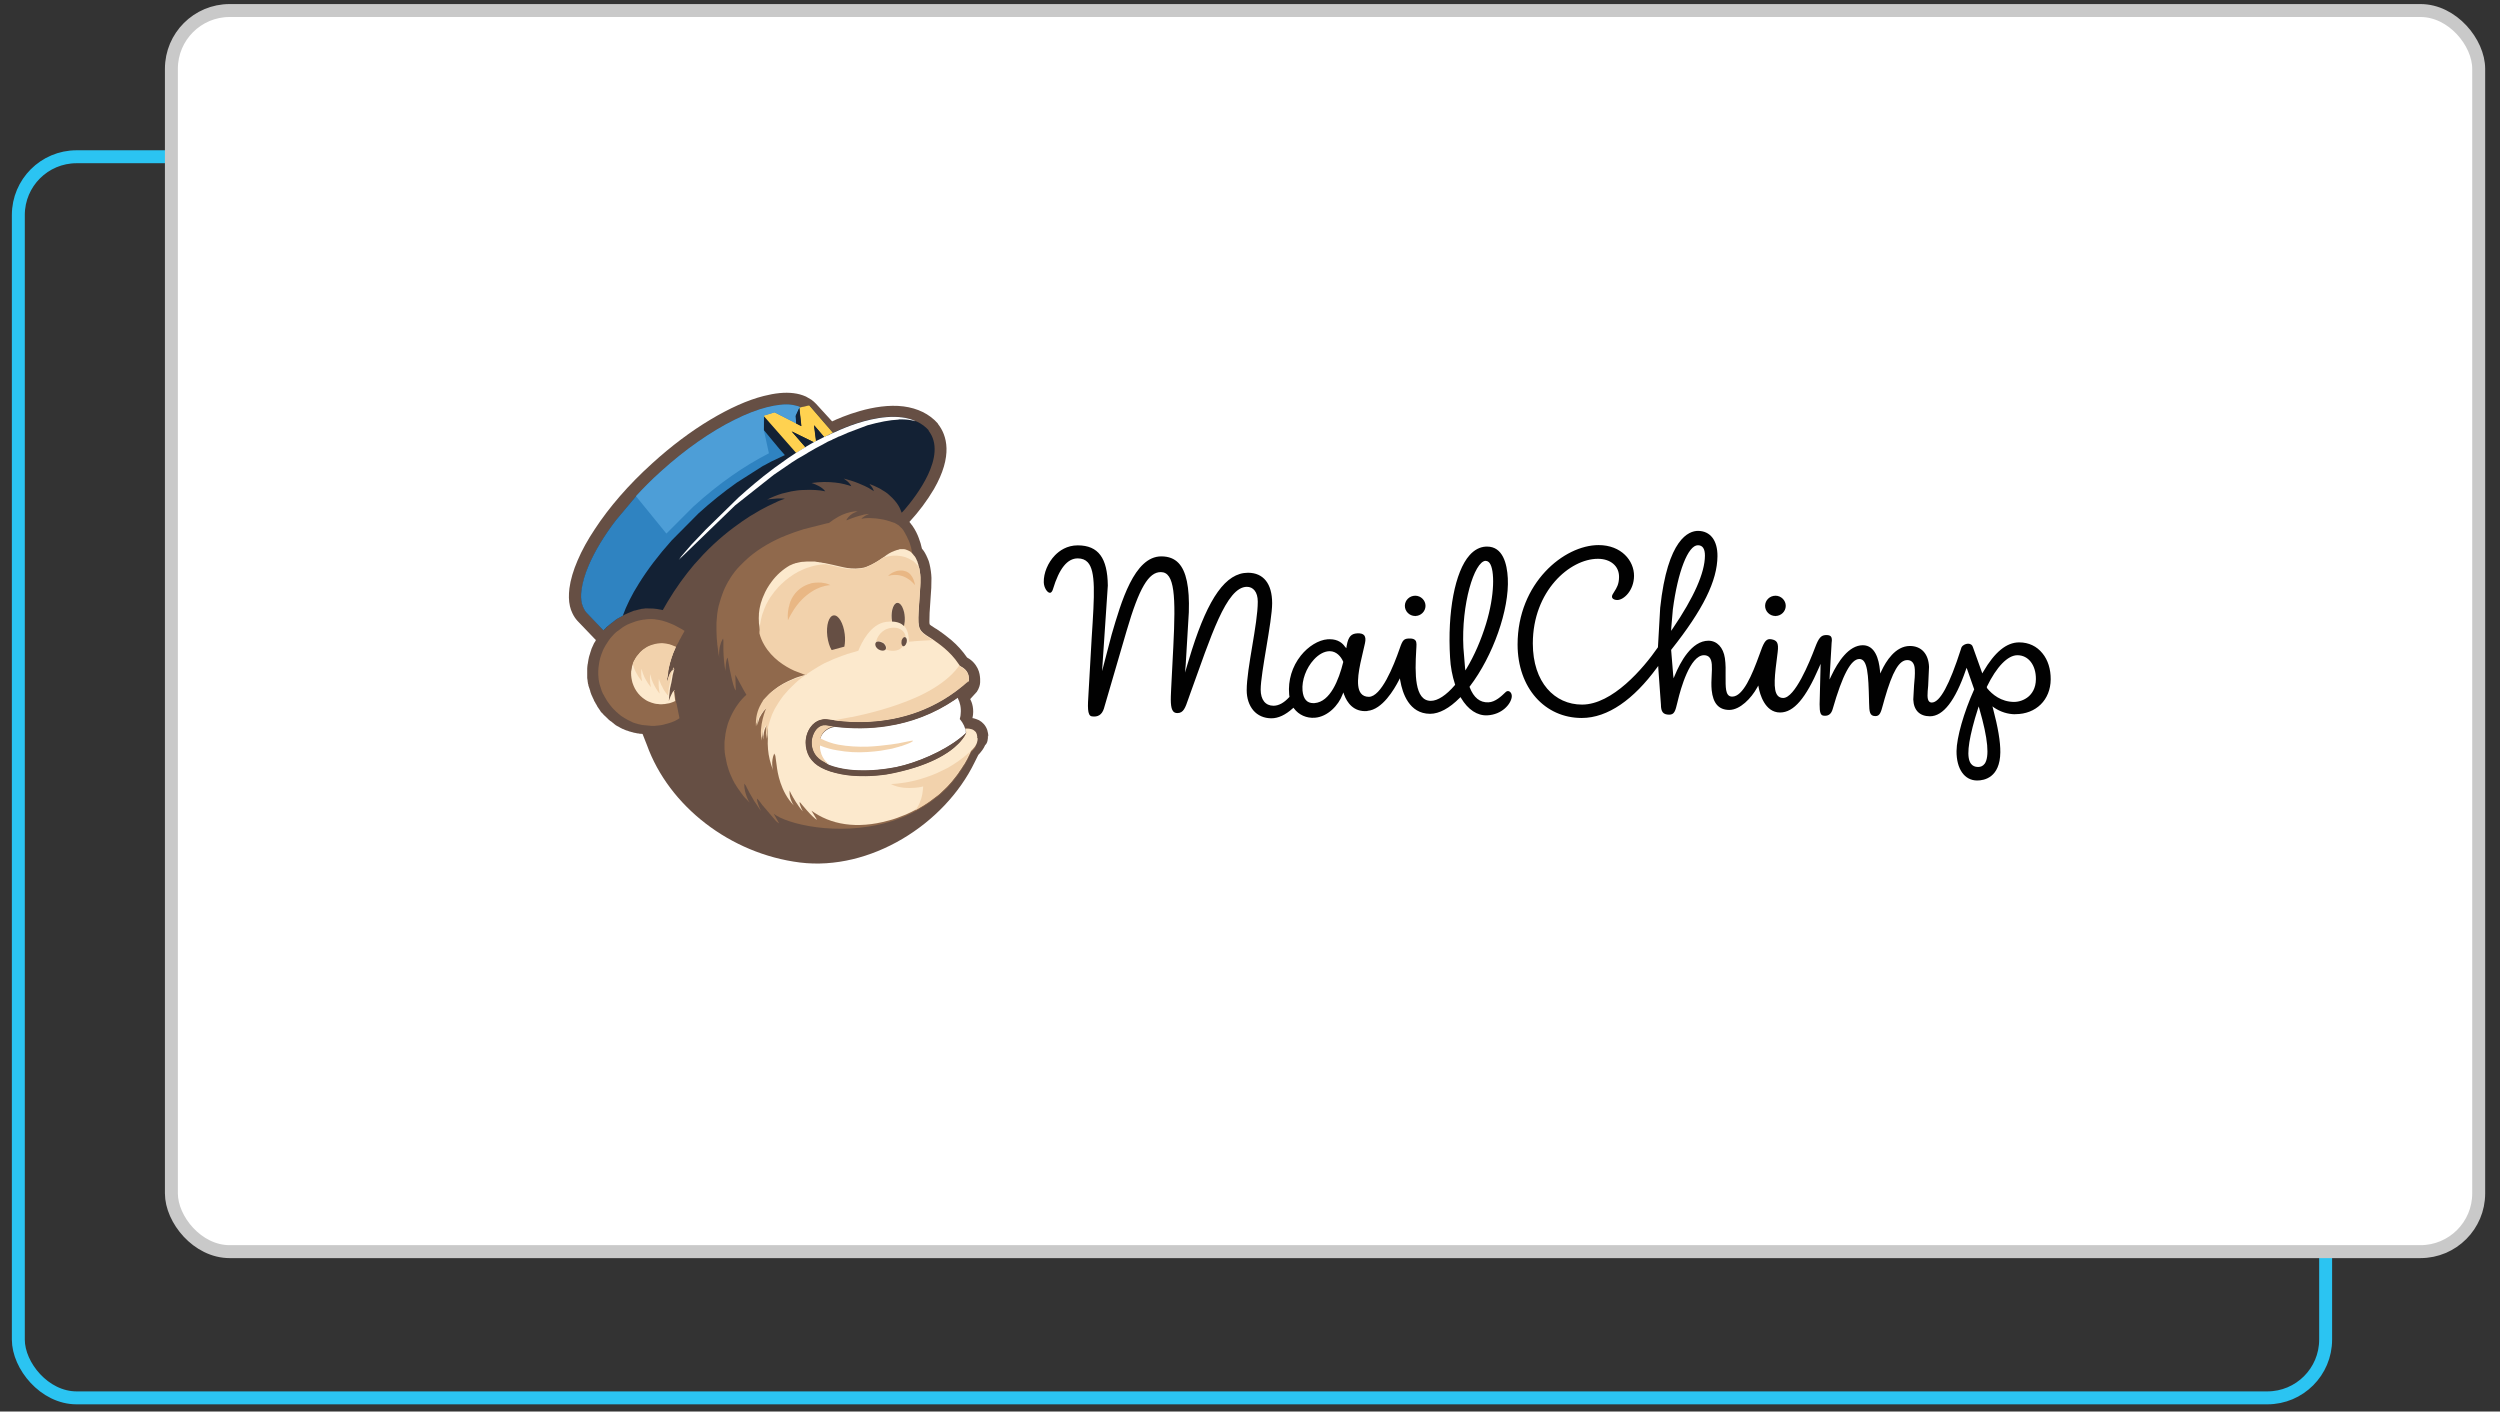 <svg width="147" height="83" viewBox="0 0 147 83" fill="none" xmlns="http://www.w3.org/2000/svg">
<rect x="0" y="0" width="147" height="83" fill="#333333" stroke="none"/>
<rect x="1.078" y="9.217" width="135.669" height="72.977" rx="3.425" stroke="#2BC4F2" stroke-width="0.761"/>
<rect x="10.078" y="0.619" width="135.669" height="72.977" rx="3.425" fill="url(#paint0_linear_1226_11375)" stroke="#C9C9C9" stroke-width="0.761"/>
<path d="M118.484 41.993H118.505C119.717 41.993 120.571 41.153 120.581 39.949C120.586 39.353 120.421 38.809 120.097 38.416C119.762 37.998 119.293 37.776 118.739 37.772H118.728C117.982 37.772 117.29 38.339 116.612 39.503L116.557 39.596L116.523 39.494L116.008 38.054C115.977 37.927 115.868 37.849 115.727 37.849C115.632 37.852 115.54 37.881 115.461 37.934C115.422 37.956 115.388 37.986 115.362 38.023C115.335 38.06 115.317 38.102 115.309 38.146L115.305 38.16C114.626 40.279 114.065 41.309 113.59 41.309C113.521 41.309 113.467 41.285 113.427 41.241C113.302 41.104 113.334 40.778 113.376 40.324L113.427 39.216C113.399 38.449 112.98 37.987 112.304 37.983C111.445 37.983 110.89 38.896 110.635 39.441L110.558 39.603L110.542 39.425C110.478 38.75 110.252 37.945 109.537 37.939C108.704 37.939 108.069 38.916 107.682 39.736L107.578 39.956L107.588 39.713L107.7 37.792C107.728 37.613 107.714 37.492 107.655 37.422C107.599 37.359 107.493 37.335 107.339 37.343C107.072 37.359 106.936 37.522 106.73 38.066C106.393 38.961 105.536 41.041 104.85 41.041C104.714 41.04 104.607 40.993 104.528 40.903C104.24 40.572 104.355 39.683 104.514 38.45L104.526 38.356C104.601 37.773 104.473 37.649 104.156 37.589C104.124 37.584 104.092 37.581 104.06 37.581C103.807 37.581 103.689 37.824 103.453 38.497C103.02 39.699 102.487 40.961 101.854 40.961C101.83 40.961 101.809 40.959 101.785 40.955C101.449 40.899 101.465 40.401 101.465 39.77C101.47 39.43 101.476 39.051 101.423 38.695C101.329 38.07 100.96 37.678 100.46 37.674C99.464 37.674 98.793 38.95 98.48 39.711L98.408 39.883L98.384 39.699L98.264 38.229V38.211L98.275 38.197C100.138 35.849 100.975 34.156 100.987 32.705C100.995 31.778 100.567 31.221 99.843 31.216C99.314 31.216 98.056 31.657 97.619 35.738L97.487 38.059L97.479 38.071C96.626 39.306 94.806 41.43 93.024 41.43C91.414 41.43 90.13 40.128 90.13 37.835C90.13 34.751 92.31 32.858 93.953 32.858H93.967C94.324 32.86 94.63 32.96 94.852 33.145C95.083 33.337 95.203 33.608 95.2 33.928C95.197 34.354 95.058 34.573 94.924 34.783L94.824 34.948C94.792 35.006 94.763 35.09 94.805 35.162C94.848 35.233 94.959 35.281 95.093 35.281C95.484 35.281 96.075 34.716 96.081 33.863C96.087 32.971 95.337 32.051 93.996 32.051C91.968 32.051 89.234 34.28 89.234 37.895C89.234 40.451 90.837 42.217 93.007 42.217C94.547 42.217 96.07 41.114 97.42 39.271L97.503 39.159L97.509 39.298L97.623 40.892L97.662 41.421C97.661 41.639 97.696 41.79 97.771 41.884C97.846 41.979 97.965 42.02 98.146 42.023C98.45 42.023 98.51 41.815 98.63 41.306L98.666 41.16C98.814 40.543 99.365 38.526 100.194 38.526C100.329 38.527 100.433 38.567 100.507 38.646C100.691 38.84 100.67 39.238 100.647 39.7C100.631 39.988 100.618 40.286 100.646 40.575C100.725 41.358 101.062 41.74 101.679 41.744C102.313 41.744 102.973 41.062 103.321 40.428L103.388 40.308L103.413 40.442C103.477 40.782 103.765 41.895 104.667 41.895C105.484 41.895 106.185 41.035 106.952 39.265L107.052 39.033L107.046 39.285L106.993 41.408C106.993 41.898 107.041 42.085 107.269 42.085L107.32 42.087C107.537 42.087 107.685 41.958 107.759 41.701C108.337 39.688 108.837 38.749 109.331 38.749C109.816 38.752 109.861 39.639 109.9 41.205L109.902 41.315C109.914 41.862 109.934 42.104 110.274 42.107C110.532 42.107 110.596 41.904 110.729 41.404L110.815 41.093C111.282 39.474 111.668 38.813 112.149 38.813C112.561 38.817 112.584 39.242 112.592 39.373C112.607 39.672 112.576 39.985 112.547 40.287L112.501 41.129C112.525 41.763 112.873 42.114 113.477 42.118C114.262 42.118 114.969 41.2 115.59 39.393L115.633 39.266L115.683 39.391L116.077 40.519L116.082 40.537L116.074 40.553C115.473 41.887 115.05 43.371 115.044 44.164C115.036 45.209 115.508 45.888 116.248 45.893H116.261C116.663 45.893 117.601 45.732 117.619 44.236C117.627 43.623 117.481 42.757 117.189 41.66L117.155 41.534L117.263 41.614C117.636 41.862 118.057 41.994 118.481 41.998L118.484 41.993ZM98.27 36.922L98.363 35.837C98.654 33.613 99.259 32.06 99.837 32.06H99.84C100.115 32.063 100.253 32.27 100.25 32.679C100.242 33.684 99.606 35.121 98.361 36.951L98.263 37.095L98.27 36.922ZM116.691 44.915C116.599 45.038 116.471 45.099 116.31 45.099C116.127 45.097 115.988 45.034 115.893 44.907C115.63 44.556 115.704 43.727 116.133 42.223L116.299 41.686L116.35 41.536L116.393 41.696C116.895 43.431 116.994 44.516 116.689 44.922L116.691 44.915ZM116.846 40.469L116.838 40.453L116.82 40.396L116.828 40.38C117.399 39.202 118.054 38.527 118.624 38.527H118.63C119.273 38.531 119.718 39.11 119.711 39.934C119.707 40.484 119.465 40.801 119.263 40.97C119.031 41.161 118.724 41.273 118.419 41.273C117.666 41.267 117.141 40.834 116.847 40.472L116.846 40.469ZM118.623 38.576V38.575V38.576ZM80.403 41.8C81.285 41.729 81.985 40.521 82.245 40.017L82.312 39.885L82.338 40.031C82.463 40.752 82.855 41.964 84.082 41.972H84.092C84.622 41.972 85.225 41.648 85.833 41.033L85.878 40.989L85.91 41.043C86.32 41.729 86.868 42.092 87.454 42.062C88.315 42.018 88.837 41.407 88.891 40.984C88.903 40.876 88.876 40.774 88.813 40.704C88.736 40.618 88.623 40.608 88.542 40.687L88.502 40.724C88.302 40.916 87.927 41.284 87.521 41.297C87.022 41.321 86.654 41.024 86.416 40.409L86.407 40.383L86.423 40.362C87.793 38.57 88.755 35.834 88.659 34C88.615 33.151 88.368 32.139 87.441 32.139L87.372 32.14C87.018 32.158 86.693 32.328 86.412 32.644C85.552 33.606 85.102 35.975 85.265 38.679C85.293 39.21 85.391 39.734 85.555 40.239L85.563 40.267L85.545 40.288C85.037 40.883 84.535 41.21 84.133 41.21C83.164 41.21 83.197 39.586 83.273 38.238C83.289 37.947 83.315 37.763 83.228 37.657C83.167 37.582 83.064 37.545 82.915 37.544H82.897C82.552 37.544 82.48 37.616 82.304 38.127C81.936 39.19 81.213 40.974 80.484 40.974C80.282 40.972 80.128 40.902 80.022 40.768C79.669 40.318 79.938 39.192 80.153 38.288L80.26 37.824C80.308 37.61 80.292 37.454 80.217 37.359C80.142 37.265 79.99 37.227 79.789 37.242C79.478 37.266 79.278 37.398 79.182 37.991L79.163 38.114L79.083 38.026C78.947 37.825 78.681 37.586 78.189 37.586L78.054 37.591C77.527 37.634 76.928 38.001 76.49 38.548C75.977 39.191 75.731 40.006 75.802 40.825L75.818 40.953L75.821 40.977L75.805 40.994C75.499 41.328 75.187 41.498 74.879 41.498C74.402 41.495 74.128 41.14 74.128 40.549C74.128 39.554 74.802 36.554 74.802 35.469C74.802 34.314 74.287 33.685 73.394 33.678H73.38C72.075 33.678 71.058 35.159 70.085 38.208L69.815 39.088L69.68 39.547L69.72 39.071L69.903 36C69.951 34.528 69.753 33.58 69.295 33.103C69.047 32.846 68.721 32.719 68.296 32.715H68.285C66.688 32.715 65.923 35.409 65.366 37.309L64.645 40.062L64.776 39.849L65.14 34.429C65.12 32.805 64.58 32.076 63.387 32.067H63.371C62.734 32.067 62.293 32.384 62.033 32.651C61.618 33.077 61.359 33.7 61.374 34.239C61.382 34.558 61.583 34.857 61.735 34.857C61.834 34.857 61.89 34.725 61.913 34.646C62.282 33.426 62.759 32.833 63.372 32.833C63.626 32.835 63.815 32.91 63.958 33.062C64.437 33.576 64.357 34.964 64.192 37.482L64.034 40.259L64.004 40.777C63.958 41.504 63.92 42.078 64.195 42.121C64.555 42.177 64.787 42.031 64.906 41.677L66.248 37.081C66.986 34.556 67.542 33.639 68.255 33.639C69.078 33.639 69.14 35.053 68.99 38.037L68.881 40.162L68.865 40.48C68.833 41.125 68.809 41.635 68.993 41.838C69.05 41.899 69.129 41.929 69.232 41.929C69.589 41.929 69.696 41.617 69.874 41.098L69.977 40.807C71.199 37.432 72.104 34.505 73.318 34.505C73.681 34.505 73.957 34.8 73.957 35.377C73.957 36.709 73.306 39.282 73.306 40.586C73.306 41.053 73.44 41.465 73.694 41.769C73.954 42.072 74.32 42.232 74.748 42.236H74.758C75.164 42.236 75.587 42.038 76.015 41.65L76.055 41.614L76.087 41.657C76.369 42.037 76.825 42.241 77.317 42.203C78.071 42.144 78.704 41.472 78.94 40.839L78.987 40.715L79.032 40.839C79.206 41.308 79.583 41.875 80.393 41.809L80.403 41.8ZM87.354 32.983H87.367C87.453 32.983 87.529 33.026 87.592 33.111C87.891 33.516 87.895 34.994 87.381 36.676C87.087 37.637 86.691 38.546 86.237 39.302L86.165 39.422L86.146 39.283L86.048 38.085C85.917 35.542 86.685 33.009 87.356 32.975L87.354 32.983ZM78.984 38.924C78.721 39.986 78.214 41.268 77.301 41.342L77.227 41.345C76.848 41.345 76.636 41.105 76.588 40.608C76.537 39.996 76.801 39.278 77.259 38.781C77.55 38.465 77.88 38.29 78.185 38.29H78.192C78.578 38.293 78.848 38.602 78.973 38.892L78.979 38.908L78.984 38.924ZM83.217 35.028C82.88 35.028 82.608 35.293 82.606 35.619C82.603 35.945 82.873 36.218 83.208 36.22L83.213 36.268V36.22C83.545 36.22 83.816 35.955 83.82 35.629C83.823 35.303 83.552 35.03 83.217 35.027V35.028ZM104.4 35.028C104.063 35.028 103.791 35.293 103.788 35.619C103.785 35.945 104.055 36.218 104.39 36.22L104.395 36.268V36.22C104.727 36.22 104.999 35.955 105.002 35.629C105.005 35.303 104.734 35.03 104.4 35.027V35.028Z" fill="#010101"/>
<path d="M58.116 43.316C58.116 43.272 58.105 43.236 58.105 43.184C58.105 43.152 58.094 43.128 58.094 43.107C58.084 43.043 58.07 42.981 58.05 42.92C58.006 42.795 57.939 42.679 57.852 42.578C57.77 42.486 57.674 42.408 57.566 42.348C57.456 42.292 57.346 42.268 57.258 42.237C57.226 42.237 57.202 42.226 57.18 42.226C57.301 41.699 57.148 41.291 57.048 41.104L57.071 41.081L57.412 40.706L57.434 40.684C57.501 40.586 57.553 40.478 57.588 40.365C57.611 40.285 57.632 40.199 57.632 40.123V39.913C57.621 39.748 57.6 39.539 57.488 39.308C57.432 39.198 57.357 39.076 57.257 38.967C57.153 38.851 57.03 38.755 56.893 38.681C56.882 38.669 56.871 38.669 56.861 38.658C56.599 38.279 56.288 37.935 55.937 37.635L55.519 37.305L55.244 37.107C55.112 37.008 55.012 36.953 54.969 36.931L54.738 36.777C54.706 36.745 54.682 36.733 54.671 36.721C54.671 36.721 54.671 36.71 54.66 36.689C54.649 36.657 54.649 36.612 54.649 36.535L54.66 36.039L54.759 34.565L54.77 33.982C54.759 33.711 54.722 33.442 54.66 33.178C54.649 33.122 54.628 33.068 54.616 33.013C54.605 32.969 54.594 32.946 54.584 32.933C54.572 32.895 54.558 32.858 54.54 32.822C54.529 32.8 54.529 32.778 54.508 32.756C54.486 32.7 54.464 32.646 54.431 32.591L54.42 32.58L54.408 32.547L54.397 32.525C54.341 32.426 54.278 32.338 54.21 32.261C54.165 32.048 54.103 31.838 54.023 31.634C53.944 31.414 53.825 31.171 53.66 30.93C53.604 30.85 53.539 30.764 53.473 30.688L53.495 30.665C54.033 30.082 54.509 29.444 54.914 28.762C56.048 26.791 55.673 25.591 55.156 24.932L55.145 24.91L55.134 24.888C54.639 24.336 53.956 24.007 53.131 23.897C51.404 23.677 49.445 24.536 48.928 24.777L47.982 23.743C47.902 23.663 47.806 23.567 47.707 23.501L47.389 23.317C47.158 23.215 46.914 23.148 46.663 23.119C46.146 23.053 45.553 23.119 44.906 23.284C43.947 23.526 42.881 24.011 41.759 24.682C40.637 25.353 39.471 26.224 38.337 27.258C36.958 28.503 35.814 29.833 34.977 31.111C34.558 31.738 34.218 32.354 33.965 32.949C33.712 33.532 33.546 34.093 33.481 34.6C33.437 34.975 33.437 35.327 33.513 35.647C33.544 35.788 33.592 35.924 33.656 36.054C33.733 36.219 33.832 36.373 33.953 36.505L34.932 37.528L35.042 37.638L35.031 37.649L34.999 37.716C34.978 37.748 34.967 37.782 34.943 37.795L34.911 37.862C34.9 37.894 34.88 37.928 34.867 37.961L34.836 38.027C34.824 38.059 34.804 38.093 34.792 38.126C34.781 38.149 34.769 38.17 34.769 38.193L34.737 38.292C34.726 38.314 34.726 38.336 34.715 38.358L34.683 38.468C34.683 38.479 34.672 38.491 34.672 38.5C34.672 38.51 34.661 38.523 34.661 38.532L34.629 38.642C34.629 38.665 34.617 38.686 34.617 38.709C34.617 38.72 34.606 38.741 34.606 38.753C34.606 38.774 34.595 38.797 34.595 38.819C34.595 38.841 34.584 38.863 34.584 38.885C34.573 38.929 34.573 38.965 34.562 39.029C34.562 39.04 34.562 39.051 34.55 39.073V39.084C34.55 39.116 34.539 39.151 34.539 39.164C34.539 39.208 34.528 39.263 34.528 39.308V39.859C34.528 39.882 34.528 39.903 34.539 39.925C34.539 39.948 34.539 39.981 34.55 40.005V40.037C34.55 40.06 34.562 40.093 34.562 40.115C34.562 40.136 34.573 40.159 34.573 40.191C34.573 40.203 34.573 40.214 34.584 40.223C34.584 40.235 34.595 40.255 34.595 40.267V40.29C34.595 40.312 34.606 40.334 34.617 40.37C34.617 40.381 34.617 40.381 34.629 40.392C34.64 40.414 34.64 40.436 34.64 40.448L34.651 40.47C34.651 40.481 34.651 40.481 34.662 40.492L34.673 40.514V40.546C34.673 40.557 34.673 40.557 34.685 40.569L34.696 40.591C34.696 40.613 34.707 40.623 34.707 40.647C34.718 40.669 34.718 40.691 34.729 40.727V40.715V40.727C34.729 40.738 34.729 40.738 34.74 40.749C34.752 40.781 34.762 40.805 34.762 40.815C34.773 40.838 34.785 40.859 34.794 40.895L34.805 40.906C34.816 40.929 34.816 40.95 34.828 40.962L34.839 40.985C34.839 40.996 34.85 41.006 34.85 41.017C34.85 41.027 34.861 41.049 34.872 41.061L34.883 41.083C34.895 41.094 34.895 41.115 34.905 41.127C34.916 41.139 34.916 41.148 34.916 41.159C34.927 41.181 34.939 41.203 34.948 41.236L34.959 41.248C34.971 41.259 34.971 41.27 34.982 41.279C34.993 41.289 34.993 41.312 35.003 41.324C35.014 41.336 35.026 41.355 35.035 41.39L35.046 41.401C35.058 41.412 35.058 41.423 35.069 41.433C35.08 41.455 35.091 41.465 35.091 41.477C35.102 41.488 35.114 41.509 35.123 41.533V41.544C35.134 41.555 35.134 41.566 35.145 41.576C35.153 41.592 35.164 41.607 35.177 41.62C35.189 41.631 35.199 41.652 35.221 41.686C35.233 41.697 35.243 41.708 35.243 41.718C35.254 41.74 35.265 41.75 35.275 41.762C35.285 41.774 35.297 41.794 35.307 41.818C35.318 41.829 35.329 41.85 35.339 41.862C35.348 41.881 35.363 41.897 35.383 41.906L35.427 41.95C35.449 41.972 35.459 41.994 35.483 42.016L35.505 42.038L35.537 42.07L35.625 42.15L35.657 42.182L35.668 42.194C35.689 42.215 35.724 42.237 35.745 42.27L35.756 42.281C35.767 42.292 35.777 42.292 35.788 42.313C35.82 42.345 35.854 42.369 35.887 42.393L35.909 42.404L35.92 42.416L35.943 42.427C35.975 42.449 35.998 42.471 36.023 42.493L36.034 42.504C36.045 42.515 36.056 42.515 36.056 42.515L36.078 42.538C36.101 42.56 36.122 42.57 36.145 42.594L36.166 42.605L36.198 42.637C36.221 42.648 36.254 42.669 36.275 42.681C36.286 42.692 36.297 42.702 36.319 42.702L36.34 42.714L36.352 42.725H36.363C36.407 42.747 36.44 42.769 36.473 42.791L36.495 42.802L36.627 42.868H36.638L36.658 42.875L36.725 42.907C36.736 42.907 36.747 42.918 36.757 42.918C36.768 42.929 36.779 42.929 36.8 42.94H36.812C36.834 42.952 36.856 42.963 36.878 42.963H36.889C36.911 42.974 36.933 42.985 36.967 42.995H36.978L37 43.006C37.011 43.006 37.023 43.017 37.032 43.017H37.043L37.154 43.049H37.165C37.221 43.072 37.275 43.081 37.33 43.093H37.341L37.485 43.125H37.529C37.573 43.136 37.609 43.147 37.661 43.147H37.705C37.737 43.147 37.761 43.158 37.785 43.158C37.785 43.17 37.796 43.181 37.796 43.191L38.038 43.806C39.336 47.405 42.934 50.2 47.039 50.716C51.145 51.223 55.534 48.493 57.316 44.806C57.39 44.669 57.46 44.529 57.525 44.388C57.701 44.201 57.845 44.013 57.925 43.816C58.068 43.695 58.1 43.453 58.09 43.243L58.116 43.316Z" fill="#664F44"/>
<path d="M54.611 25.303C54.413 25.084 54.182 24.918 53.928 24.797C53.885 24.775 53.849 24.765 53.785 24.753C53.763 24.742 53.741 24.721 53.718 24.709C53.495 24.622 53.263 24.563 53.025 24.533C51.837 24.379 50.472 24.819 49.702 25.128C49.658 25.149 49.623 25.16 49.571 25.183L49.373 25.263L49.031 25.418C49.009 25.429 48.999 25.429 48.975 25.439L48.766 25.197L48.667 25.087L48.587 24.988L48.555 24.944L47.753 24.019L47.686 23.942L47.606 23.843H47.595L47.364 23.899L47.1 23.955C46.956 23.888 46.781 23.845 46.583 23.811C46.186 23.755 45.68 23.811 45.108 23.955C44.536 24.099 43.886 24.351 43.205 24.692C41.829 25.374 40.311 26.42 38.836 27.762C38.337 28.213 37.86 28.687 37.405 29.182L36.239 30.569C35.524 31.503 34.985 32.406 34.633 33.221C34.402 33.76 34.26 34.256 34.205 34.685C34.161 34.993 34.173 35.268 34.226 35.488L34.292 35.687C34.348 35.818 34.414 35.929 34.502 36.028L35.393 36.962L35.492 37.062L35.503 37.05C35.527 37.016 35.557 36.986 35.591 36.962L35.635 36.919C35.657 36.886 35.691 36.864 35.712 36.839C35.734 36.816 35.744 36.807 35.768 36.795C35.792 36.783 35.8 36.763 35.824 36.751L35.846 36.729C35.867 36.718 35.878 36.697 35.902 36.685C35.923 36.663 35.956 36.641 35.979 36.619C35.99 36.608 36.011 36.596 36.023 36.587H36.034C36.066 36.565 36.09 36.543 36.114 36.521C36.136 36.509 36.145 36.499 36.169 36.477C36.201 36.455 36.225 36.433 36.249 36.41C36.272 36.399 36.281 36.389 36.305 36.378C36.337 36.356 36.371 36.334 36.404 36.322C36.427 36.311 36.436 36.3 36.46 36.291C36.492 36.268 36.526 36.259 36.559 36.235C36.581 36.223 36.591 36.212 36.615 36.203L36.637 36.191C36.669 36.18 36.693 36.16 36.717 36.148C36.728 36.136 36.748 36.136 36.761 36.125C36.783 36.114 36.804 36.104 36.838 36.093L36.904 36.061L36.927 36.05L37.092 35.984C37.114 35.973 37.124 35.973 37.148 35.961C37.172 35.95 37.18 35.95 37.204 35.939L37.225 35.928C37.237 35.928 37.248 35.917 37.257 35.917C37.28 35.906 37.302 35.906 37.335 35.895H37.357C37.389 35.884 37.413 35.884 37.437 35.873C37.459 35.861 37.493 35.861 37.514 35.851C37.547 35.84 37.581 35.84 37.614 35.829C37.625 35.829 37.636 35.818 37.657 35.818C37.669 35.818 37.689 35.818 37.701 35.806C37.733 35.795 37.768 35.795 37.8 35.795C37.833 35.795 37.856 35.784 37.88 35.784C37.903 35.784 37.924 35.773 37.947 35.773H38.026L38.402 35.784H38.424C38.572 35.797 38.719 35.819 38.864 35.85C38.896 35.861 38.942 35.861 38.975 35.872C38.986 35.861 38.986 35.84 38.997 35.828L39.25 35.389C39.745 34.563 40.273 33.836 40.812 33.2L41.374 32.583C42.155 31.768 42.936 31.142 43.641 30.657L44.104 30.349L44.698 29.998L45.138 29.766L45.765 29.469L45.93 29.402L46.15 29.323C46.094 29.311 46.03 29.311 45.974 29.311H45.753C45.697 29.311 45.634 29.311 45.578 29.323L45.226 29.355C45.182 29.366 45.15 29.366 45.105 29.377C45.384 29.235 45.675 29.117 45.974 29.024L46.525 28.893C46.767 28.849 46.998 28.816 47.207 28.813L47.603 28.802L47.944 28.813C48.141 28.822 48.336 28.848 48.527 28.89C48.471 28.813 48.408 28.758 48.34 28.703C48.209 28.604 48.066 28.537 47.941 28.482L47.797 28.426C47.765 28.415 47.731 28.404 47.718 28.404C47.784 28.393 47.837 28.381 47.893 28.381L48.08 28.359C48.597 28.315 49.059 28.359 49.4 28.415C49.8 28.492 50.061 28.591 50.061 28.591C50 28.477 49.917 28.377 49.819 28.294C49.753 28.238 49.675 28.183 49.61 28.139L50.006 28.25C50.336 28.349 50.611 28.47 50.831 28.569L51.029 28.668C51.051 28.679 51.061 28.691 51.073 28.691L51.381 28.878C51.349 28.758 51.282 28.646 51.194 28.548C51.173 28.525 51.151 28.492 51.128 28.471H51.139C51.151 28.471 51.162 28.482 51.183 28.482C51.194 28.482 51.215 28.493 51.239 28.504C51.319 28.536 51.459 28.584 51.613 28.669C51.624 28.669 51.624 28.68 51.635 28.68L51.702 28.712C51.758 28.744 51.812 28.768 51.867 28.811L52.032 28.91L52.112 28.966C52.168 29.01 52.232 29.046 52.288 29.11C52.354 29.166 52.408 29.22 52.464 29.275L52.495 29.307L52.615 29.439C52.693 29.519 52.759 29.626 52.825 29.725C52.901 29.845 52.956 29.989 53.011 30.125C53.011 30.136 53.011 30.146 53.023 30.146L53.198 29.959C53.834 29.212 55.749 26.791 54.594 25.316" fill="#132134"/>
<path d="M57.456 43.392C57.456 43.392 57.478 43.227 57.39 43.073C57.39 43.062 57.379 43.05 57.379 43.05L57.335 43.007C57.311 42.982 57.286 42.96 57.258 42.94C57.247 42.929 57.226 42.918 57.202 42.908C57.142 42.882 57.08 42.863 57.015 42.853C56.959 42.842 56.905 42.842 56.839 42.842H56.76V42.864C56.76 42.875 56.771 42.886 56.771 42.907C56.771 42.919 56.771 42.93 56.782 42.93C56.793 42.962 56.803 43.01 56.814 43.062C56.814 43.062 56.814 43.073 56.803 43.094V43.105C56.771 43.182 56.681 43.358 56.483 43.578C56.451 43.622 56.417 43.654 56.373 43.698C55.822 44.27 54.634 45.073 52.126 45.525C51.279 45.645 50.487 45.657 49.826 45.569C48.835 45.447 48.098 45.129 47.746 44.699C47.714 44.667 47.69 44.623 47.666 44.589L47.61 44.509C47.599 44.498 47.599 44.488 47.588 44.477C47.451 44.224 47.379 43.94 47.379 43.652C47.379 43.311 47.489 42.991 47.665 42.749C47.809 42.551 47.995 42.398 48.227 42.331C48.337 42.3 48.458 42.276 48.578 42.288C48.6 42.288 48.634 42.288 48.677 42.299L49.018 42.343C49.029 42.343 49.05 42.343 49.062 42.354C49.536 42.41 50.284 42.486 51.187 42.431C52.838 42.331 55.005 41.814 56.974 40.032V40.02C56.986 39.866 56.963 39.602 56.776 39.393C56.744 39.361 56.71 39.327 56.666 39.294C56.644 39.272 56.61 39.262 56.589 39.238C56.557 39.227 56.533 39.206 56.512 39.194L56.413 39.128V39.117C56.402 39.094 56.391 39.073 56.369 39.05C55.862 38.279 55.159 37.828 54.872 37.62C54.74 37.521 54.652 37.477 54.652 37.477C54.046 37.101 53.958 36.981 54.013 35.979L54.112 34.493L54.123 34.251V33.932C54.123 33.876 54.112 33.822 54.112 33.778C54.112 33.756 54.112 33.734 54.1 33.711C54.089 33.655 54.089 33.601 54.079 33.546C54.079 33.524 54.068 33.49 54.068 33.469C54.068 33.437 54.057 33.413 54.045 33.389C54.034 33.368 54.034 33.334 54.024 33.313C54.013 33.281 54.002 33.246 54.002 33.214C54.002 33.203 53.99 33.191 53.99 33.182C53.99 33.172 53.979 33.159 53.979 33.15V33.139L53.968 33.107C53.957 33.085 53.946 33.063 53.946 33.04V33.029L53.934 33.007L53.923 32.985C53.901 32.941 53.891 32.905 53.867 32.864L53.856 32.832L53.79 32.721L53.768 32.7C53.746 32.678 53.736 32.656 53.712 32.634L53.69 32.602C53.671 32.574 53.648 32.548 53.624 32.525V32.445L53.592 32.291C53.592 32.28 53.581 32.259 53.581 32.247V32.236C53.581 32.213 53.569 32.204 53.569 32.18C53.558 32.136 53.547 32.1 53.525 32.048C53.525 32.037 53.514 32.016 53.514 32.004L53.482 31.905C53.471 31.883 53.471 31.861 53.46 31.849C53.449 31.817 53.438 31.783 53.416 31.75L53.384 31.684C53.373 31.652 53.352 31.617 53.34 31.585L53.308 31.518C53.286 31.486 53.276 31.452 53.252 31.419L53.22 31.353L53.154 31.243C53.143 31.22 53.132 31.211 53.122 31.187C53.111 31.176 53.1 31.155 53.09 31.143C53.058 31.111 53.034 31.077 53.01 31.044L52.988 31.033C52.944 30.989 52.91 30.953 52.867 30.913L52.855 30.902C52.835 30.89 52.817 30.875 52.801 30.858H52.79C52.767 30.846 52.758 30.835 52.734 30.826L52.723 30.815L52.624 30.759C52.612 30.747 52.592 30.747 52.568 30.737L52.194 30.616C52.183 30.616 52.172 30.616 52.162 30.604C52.024 30.566 51.885 30.537 51.743 30.517C51.688 30.505 51.644 30.505 51.589 30.494C51.567 30.494 51.545 30.494 51.512 30.483H51.48L51.128 30.461H51.102C50.948 30.461 50.794 30.472 50.651 30.505C50.683 30.449 50.783 30.385 50.871 30.329C50.991 30.262 51.103 30.219 51.103 30.219C51.037 30.219 50.971 30.23 50.905 30.241C50.883 30.241 50.861 30.252 50.839 30.252C50.827 30.252 50.806 30.252 50.794 30.263H50.783C50.771 30.263 50.76 30.263 50.751 30.274C50.458 30.343 50.17 30.436 49.892 30.55L49.826 30.582H49.815C49.792 30.582 49.782 30.582 49.759 30.593C49.89 30.34 50.089 30.208 50.243 30.142C50.265 30.131 50.298 30.119 50.32 30.11C50.331 30.11 50.331 30.11 50.343 30.099C50.365 30.088 50.386 30.088 50.398 30.076C50.43 30.065 50.454 30.065 50.454 30.065H50.279C49.926 30.106 49.585 30.218 49.277 30.395C49.092 30.498 48.915 30.616 48.749 30.747C48.705 30.759 48.672 30.77 48.629 30.77L47.243 31.121L46.681 31.308L46.242 31.474L45.922 31.605C45.163 31.947 44.405 32.398 43.777 33.004L43.711 33.07L43.545 33.235L43.479 33.301C43.457 33.334 43.423 33.368 43.402 33.381C43.281 33.513 43.171 33.656 43.061 33.81C42.984 33.921 42.907 34.042 42.841 34.162L42.83 34.173C42.686 34.426 42.555 34.69 42.456 34.988C42.4 35.132 42.357 35.285 42.312 35.439L42.28 35.561L42.269 35.582C42.227 35.748 42.194 35.924 42.173 36.102C42.173 36.134 42.162 36.168 42.162 36.212L42.139 36.487C42.128 36.567 42.128 36.652 42.128 36.74V37.081L42.139 37.378V37.389C42.139 37.489 42.151 37.588 42.162 37.698C42.162 37.742 42.173 37.778 42.173 37.83V37.862C42.173 37.884 42.173 37.906 42.184 37.938L42.228 38.29C42.228 38.322 42.239 38.356 42.239 38.389L42.295 38.697C42.295 38.697 42.273 38.566 42.284 38.367C42.284 38.323 42.295 38.268 42.295 38.224C42.306 38.113 42.327 37.981 42.373 37.86L42.405 37.761C42.405 37.75 42.416 37.739 42.426 37.717C42.451 37.656 42.48 37.597 42.514 37.541C42.525 37.584 42.525 37.62 42.536 37.662V38.245C42.547 38.621 42.58 39.07 42.656 39.456C42.656 39.456 42.667 38.762 42.787 38.674C42.787 38.674 42.996 39.973 43.183 40.457C43.206 40.524 43.239 40.568 43.261 40.601V40.469L43.239 39.754V39.677L43.734 40.59L43.888 40.853C43.536 41.162 43.206 41.612 42.964 42.141L42.853 42.405L42.798 42.559C42.798 42.57 42.786 42.591 42.786 42.603L42.755 42.713C42.755 42.735 42.743 42.745 42.743 42.769L42.711 42.88C42.711 42.902 42.7 42.911 42.7 42.935L42.668 43.101C42.657 43.157 42.646 43.211 42.646 43.266C42.646 43.289 42.646 43.298 42.635 43.322C42.635 43.366 42.623 43.4 42.623 43.442C42.623 43.464 42.623 43.486 42.612 43.508C42.612 43.552 42.601 43.585 42.601 43.628V44.013C42.601 44.057 42.601 44.093 42.612 44.157V44.189C42.612 44.245 42.623 44.299 42.634 44.365C42.634 44.387 42.634 44.397 42.645 44.421C42.645 44.465 42.656 44.498 42.667 44.542C42.667 44.564 42.679 44.586 42.679 44.608C42.69 44.64 42.69 44.686 42.701 44.719C42.701 44.741 42.712 44.763 42.712 44.785C42.723 44.817 42.734 44.851 42.734 44.895C42.746 44.917 42.746 44.939 42.757 44.973L42.789 45.083C42.8 45.105 42.8 45.127 42.811 45.149L42.843 45.26C42.854 45.282 42.854 45.303 42.865 45.326C42.877 45.37 42.898 45.406 42.91 45.446C42.921 45.467 42.921 45.478 42.931 45.502L43.096 45.865C43.108 45.887 43.118 45.897 43.128 45.921L43.195 46.053C43.206 46.074 43.216 46.097 43.239 46.119C43.261 46.151 43.282 46.197 43.305 46.229C43.316 46.252 43.337 46.273 43.349 46.296C43.371 46.328 43.393 46.372 43.425 46.406C43.448 46.428 43.457 46.45 43.481 46.483L43.558 46.594C43.58 46.616 43.59 46.638 43.614 46.67C43.646 46.702 43.67 46.748 43.694 46.781C43.716 46.802 43.726 46.825 43.75 46.847C43.782 46.891 43.816 46.924 43.86 46.967L43.916 47.023L44.081 47.198C44.081 47.198 44.049 47.154 44.004 47.067C43.992 47.055 43.981 47.035 43.981 47.011L43.949 46.944C43.938 46.922 43.927 46.9 43.917 46.867C43.838 46.669 43.752 46.383 43.763 46.074L43.862 46.206C43.894 46.284 43.942 46.382 44.006 46.492C44.029 46.526 44.047 46.563 44.061 46.602L44.347 47.098L44.746 47.692C44.746 47.692 44.581 47.341 44.526 47.109C44.515 47.043 44.504 46.989 44.515 46.955C44.526 46.966 44.537 46.987 44.559 46.999C44.57 47.01 44.581 47.031 44.603 47.043C44.634 47.088 44.667 47.132 44.702 47.174L44.724 47.197C44.746 47.219 44.756 47.253 44.78 47.274C44.803 47.306 44.824 47.341 44.857 47.373L45.627 48.276C45.705 48.342 45.771 48.398 45.814 48.42L45.495 47.847C46.222 48.441 49.236 49.201 52.204 48.354C52.568 48.255 52.919 48.122 53.271 47.968C53.485 47.875 53.694 47.772 53.898 47.66L53.93 47.639L54.359 47.385L54.679 47.176L55.206 46.78C55.217 46.769 55.228 46.757 55.238 46.757L55.712 46.306C55.9 46.108 56.077 45.898 56.239 45.679L56.251 45.668C56.295 45.612 56.328 45.569 56.361 45.514L56.372 45.502C56.383 45.48 56.395 45.47 56.404 45.446L56.558 45.226C56.569 45.204 56.581 45.194 56.59 45.17C56.612 45.126 56.634 45.093 56.668 45.05L56.724 44.97C56.746 44.938 56.767 44.904 56.779 44.871L56.879 44.695L56.91 44.629L56.977 44.497L57.009 44.43L57.02 44.409C57.042 44.353 57.076 44.298 57.097 44.243V44.232C57.196 44.152 57.263 44.056 57.329 43.979C57.34 43.968 57.351 43.956 57.351 43.947C57.418 43.738 57.462 43.573 57.462 43.42L57.456 43.392ZM39.752 41.257C39.752 41.246 39.752 41.235 39.741 41.213L39.664 40.63V40.586C39.632 40.597 39.598 40.642 39.554 40.696C39.543 40.718 39.522 40.74 39.51 40.773C39.411 40.96 39.323 41.224 39.323 41.224L39.345 40.961V40.929L39.377 40.653V40.621C39.388 40.511 39.409 40.412 39.433 40.313C39.433 40.301 39.433 40.29 39.444 40.269V40.258C39.444 40.246 39.444 40.235 39.455 40.226C39.455 40.203 39.466 40.194 39.466 40.17L39.51 39.938L39.542 39.751V39.729C39.542 39.718 39.542 39.706 39.553 39.706V39.685C39.553 39.674 39.564 39.653 39.564 39.641C39.564 39.629 39.564 39.618 39.576 39.609C39.576 39.587 39.587 39.565 39.587 39.553C39.587 39.541 39.598 39.521 39.598 39.509C39.598 39.487 39.609 39.465 39.609 39.455C39.609 39.444 39.609 39.432 39.62 39.423C39.62 39.411 39.62 39.401 39.632 39.401C39.632 39.379 39.643 39.369 39.643 39.357V39.325L39.621 39.348C39.599 39.359 39.589 39.38 39.565 39.392L39.543 39.413C39.521 39.435 39.499 39.457 39.487 39.479L39.476 39.491L39.409 39.59L39.398 39.601C39.398 39.612 39.387 39.612 39.387 39.623L39.355 39.69V39.711C39.344 39.743 39.323 39.777 39.311 39.81L39.231 40.063C39.22 40.086 39.22 40.119 39.209 40.13L39.187 40.229V40.24V40.229C39.187 40.197 39.187 40.173 39.199 40.149C39.199 40.093 39.21 40.028 39.21 39.973C39.21 39.929 39.221 39.874 39.232 39.829C39.232 39.818 39.232 39.797 39.243 39.785C39.243 39.764 39.255 39.742 39.255 39.719C39.255 39.697 39.266 39.675 39.266 39.653V39.621C39.266 39.599 39.277 39.565 39.277 39.544V39.467C39.277 39.456 39.277 39.445 39.288 39.435C39.301 39.4 39.308 39.363 39.31 39.325V39.314C39.322 39.292 39.322 39.258 39.333 39.237V39.204C39.344 39.148 39.365 39.094 39.377 39.038V39.016C39.377 39.005 39.377 38.994 39.388 38.984C39.409 38.904 39.444 38.808 39.465 38.731V38.72L39.541 38.51V38.499L39.573 38.419C39.596 38.375 39.605 38.339 39.629 38.288C39.629 38.276 39.64 38.255 39.661 38.211C39.672 38.2 39.672 38.179 39.683 38.167C39.694 38.145 39.705 38.123 39.715 38.09L39.726 38.069L39.913 37.727C39.924 37.716 39.924 37.696 39.934 37.684V37.672L39.945 37.65C39.968 37.618 39.989 37.572 40.012 37.54C40.044 37.484 40.068 37.429 40.092 37.386L40.223 37.154C40.234 37.122 40.245 37.11 40.255 37.098C40.244 37.098 40.189 37.054 40.101 36.999L39.65 36.757L39.463 36.677L39.21 36.578C39.187 36.567 39.166 36.567 39.143 36.556L38.924 36.489L38.77 36.457C38.726 36.446 38.69 36.446 38.638 36.435C38.615 36.435 38.594 36.435 38.572 36.424C38.55 36.424 38.528 36.424 38.505 36.412C38.449 36.412 38.384 36.401 38.33 36.401H38.242C38.117 36.401 37.992 36.412 37.869 36.434H37.848C37.628 36.466 37.419 36.514 37.209 36.599C37.143 36.622 37.077 36.655 37 36.679C36.978 36.691 36.968 36.702 36.944 36.702L36.877 36.734C36.679 36.833 36.492 36.965 36.316 37.109H36.306C36.151 37.229 36.02 37.373 35.906 37.508L35.807 37.64C35.763 37.696 35.73 37.751 35.697 37.806C35.628 37.908 35.566 38.014 35.51 38.124C35.488 38.168 35.466 38.202 35.454 38.246C35.454 38.257 35.443 38.257 35.443 38.267C35.333 38.531 35.245 38.807 35.211 39.104C35.2 39.158 35.2 39.214 35.189 39.28V39.302C35.189 39.346 35.178 39.382 35.178 39.446V39.644C35.178 39.688 35.178 39.724 35.189 39.776V39.832C35.189 39.864 35.2 39.898 35.2 39.931V39.942C35.2 39.964 35.2 39.974 35.211 39.998C35.211 40.03 35.222 40.064 35.222 40.078C35.222 40.091 35.234 40.122 35.234 40.144C35.245 40.176 35.245 40.2 35.255 40.224C35.255 40.246 35.266 40.268 35.278 40.29V40.301L35.289 40.324V40.345L35.3 40.368C35.311 40.389 35.311 40.412 35.322 40.434C35.334 40.456 35.334 40.49 35.344 40.512C35.354 40.533 35.366 40.556 35.366 40.588L35.377 40.611C35.389 40.632 35.389 40.643 35.399 40.667C35.409 40.691 35.421 40.711 35.431 40.743L35.463 40.81C35.474 40.821 35.474 40.831 35.484 40.842C35.495 40.852 35.496 40.864 35.507 40.873L35.539 40.94C35.55 40.962 35.561 40.996 35.583 41.017C35.594 41.04 35.605 41.061 35.615 41.073C35.626 41.095 35.647 41.129 35.659 41.15C35.671 41.171 35.681 41.182 35.691 41.206C35.705 41.234 35.724 41.26 35.746 41.282C35.757 41.305 35.768 41.315 35.778 41.327C35.8 41.348 35.809 41.382 35.834 41.403C35.845 41.414 35.856 41.435 35.865 41.447C35.887 41.469 35.909 41.503 35.932 41.525C35.943 41.536 35.954 41.546 35.964 41.569C35.985 41.591 36.008 41.624 36.03 41.646L36.062 41.678C36.084 41.7 36.106 41.734 36.139 41.755L36.171 41.788L36.248 41.865C36.259 41.876 36.27 41.887 36.28 41.887C36.302 41.909 36.336 41.931 36.36 41.964C36.371 41.975 36.382 41.975 36.392 41.986C36.424 42.008 36.448 42.029 36.472 42.052C36.483 42.063 36.494 42.063 36.494 42.074L36.593 42.141L36.615 42.152L36.714 42.218L36.736 42.229L36.846 42.295L36.868 42.307C36.9 42.329 36.944 42.351 36.978 42.363L37 42.374L37.122 42.43L37.133 42.441C37.177 42.463 37.213 42.473 37.253 42.497H37.264C37.308 42.508 37.344 42.529 37.396 42.541H37.407C37.429 42.552 37.451 42.552 37.473 42.562C37.496 42.573 37.517 42.574 37.551 42.585H37.562L37.706 42.617C37.75 42.628 37.805 42.638 37.849 42.638L38.313 42.682H38.423C38.479 42.682 38.522 42.682 38.577 42.671C38.643 42.66 38.721 42.66 38.798 42.649L38.984 42.617L39.27 42.539C39.558 42.462 39.798 42.352 39.953 42.231L39.777 41.35C39.755 41.327 39.743 41.283 39.732 41.239" fill="#90694C"/>
<path d="M46.818 24.904L46.786 24.464L47.007 23.98L47.087 23.958C46.943 23.891 46.767 23.847 46.57 23.814C46.174 23.758 45.667 23.814 45.096 23.958C44.524 24.101 43.873 24.354 43.192 24.695C41.817 25.377 40.298 26.423 38.823 27.766C38.306 28.229 37.833 28.713 37.393 29.186L36.227 30.573C35.512 31.507 34.973 32.41 34.622 33.225C34.39 33.764 34.246 34.26 34.193 34.688C34.149 34.997 34.161 35.272 34.215 35.492L34.282 35.69C34.337 35.822 34.401 35.932 34.491 36.031L35.385 36.967L35.484 37.066L35.495 37.055C35.518 37.023 35.551 36.989 35.575 36.975L35.587 36.964L35.618 36.932C35.64 36.9 35.674 36.876 35.695 36.852C35.718 36.83 35.727 36.82 35.751 36.808C35.775 36.796 35.783 36.776 35.807 36.764L35.829 36.742C35.851 36.73 35.861 36.71 35.885 36.698C35.907 36.675 35.94 36.654 35.962 36.631C35.973 36.62 35.994 36.609 36.006 36.599H36.017C36.049 36.578 36.073 36.556 36.097 36.533C36.118 36.522 36.129 36.511 36.153 36.489C36.185 36.468 36.209 36.445 36.233 36.423C36.255 36.412 36.265 36.401 36.289 36.391C36.321 36.369 36.355 36.347 36.388 36.335C36.409 36.324 36.42 36.313 36.444 36.303C36.476 36.282 36.51 36.271 36.543 36.247C36.565 36.236 36.575 36.226 36.599 36.215L36.62 36.204C36.829 35.621 37.147 34.971 37.567 34.311C38.073 33.496 38.722 32.638 39.492 31.78L41.076 30.183C41.787 29.536 42.536 28.934 43.321 28.379L44.806 27.432C44.85 27.41 44.886 27.376 44.95 27.355L45.335 27.145L46.15 26.76L46.018 26.606L45.996 26.584L45.831 26.397L44.918 25.296L44.929 24.503L44.918 24.492L45.568 24.294L46.801 24.924" fill="#2F83C1"/>
<path d="M57.459 43.393C57.459 43.393 57.481 43.227 57.392 43.073C57.392 43.062 57.381 43.051 57.381 43.051L57.337 43.007C57.314 42.982 57.288 42.96 57.26 42.94C57.249 42.929 57.228 42.918 57.205 42.908C57.145 42.882 57.082 42.863 57.018 42.853C56.962 42.842 56.907 42.842 56.842 42.842H56.762V42.864C56.762 42.875 56.773 42.886 56.773 42.908C56.773 42.919 56.773 42.93 56.784 42.93C56.795 42.962 56.806 43.01 56.816 43.062C56.816 43.062 56.816 43.073 56.805 43.094V43.105C56.773 43.182 56.684 43.358 56.486 43.578C56.454 43.622 56.419 43.655 56.375 43.698C55.824 44.271 54.637 45.074 52.129 45.525C51.282 45.645 50.49 45.657 49.828 45.569C48.838 45.447 48.101 45.129 47.748 44.7C47.716 44.668 47.692 44.623 47.668 44.589L47.612 44.51C47.601 44.498 47.601 44.488 47.591 44.477C47.454 44.224 47.382 43.941 47.382 43.652C47.382 43.311 47.492 42.992 47.668 42.749C47.811 42.551 47.998 42.398 48.229 42.332C48.339 42.3 48.461 42.276 48.581 42.288C48.603 42.288 48.636 42.288 48.68 42.299L49.021 42.343C49.032 42.343 49.053 42.343 49.065 42.354C49.538 42.41 50.287 42.486 51.189 42.431C52.84 42.332 55.007 41.814 56.977 40.032V40.02C56.988 39.866 56.966 39.603 56.779 39.393C56.747 39.361 56.712 39.327 56.669 39.294C56.646 39.272 56.613 39.262 56.592 39.238C56.56 39.227 56.536 39.206 56.514 39.194L56.415 39.128V39.117C56.404 39.094 56.394 39.073 56.371 39.051C55.865 38.28 55.161 37.828 54.875 37.62C54.743 37.522 54.654 37.477 54.654 37.477C54.049 37.101 53.961 36.981 54.015 35.98L54.114 34.494L54.125 34.252V33.932C54.125 33.876 54.114 33.822 54.114 33.778C54.114 33.756 54.114 33.734 54.103 33.712C54.092 33.656 54.092 33.601 54.081 33.546C54.081 33.524 54.07 33.49 54.07 33.469C54.07 33.438 54.059 33.413 54.048 33.39C54.037 33.368 54.037 33.334 54.026 33.313C54.015 33.281 54.004 33.247 54.004 33.214C54.004 33.203 53.993 33.191 53.993 33.182C53.993 33.172 53.982 33.16 53.982 33.15V33.139L53.97 33.107C53.959 33.085 53.948 33.063 53.948 33.041V33.029L53.937 33.007L53.926 32.985C53.903 32.941 53.894 32.905 53.87 32.864L53.859 32.832L53.792 32.722L53.771 32.7C53.748 32.678 53.739 32.656 53.715 32.634L53.693 32.602C53.673 32.574 53.651 32.548 53.626 32.525L53.546 32.445C53.514 32.423 53.48 32.401 53.447 32.389C53.436 32.378 53.425 32.378 53.415 32.378L53.349 32.346C53.338 32.346 53.327 32.335 53.317 32.335C53.295 32.324 53.273 32.324 53.261 32.313C53.25 32.313 53.24 32.301 53.217 32.301C53.195 32.301 53.185 32.29 53.161 32.29H52.919C52.908 32.29 52.898 32.29 52.887 32.301C52.876 32.301 52.865 32.301 52.855 32.313C52.834 32.313 52.812 32.324 52.779 32.335H52.757L52.57 32.401L52.549 32.413C52.526 32.424 52.505 32.435 52.471 32.444L52.439 32.456L52.373 32.488L52.341 32.509L52.275 32.541L52.243 32.563C52.22 32.575 52.199 32.596 52.176 32.607L52.154 32.619C52.132 32.641 52.098 32.651 52.077 32.675L52.066 32.686C52.033 32.708 52.01 32.73 51.986 32.742L51.82 32.852L51.676 32.951L51.654 32.962C51.609 32.995 51.561 33.025 51.511 33.05L51.489 33.061C51.445 33.093 51.39 33.117 51.345 33.141L51.323 33.152C51.279 33.184 51.224 33.208 51.169 33.23L51.148 33.241L50.994 33.307L50.971 33.319C50.915 33.341 50.861 33.35 50.806 33.374H50.798L50.622 33.406L50.314 33.429C50.145 33.428 49.975 33.418 49.807 33.396L49.642 33.364C49.62 33.364 49.598 33.353 49.586 33.353L49.147 33.254C49.081 33.243 49.027 33.222 48.96 33.21L48.652 33.144C48.629 33.144 48.608 33.132 48.596 33.132C48.584 33.132 48.564 33.121 48.552 33.121C48.529 33.121 48.508 33.11 48.486 33.11C48.463 33.11 48.442 33.099 48.419 33.099H48.398C48.375 33.099 48.354 33.088 48.342 33.088C48.298 33.076 48.262 33.065 48.198 33.065C48.187 33.065 48.166 33.065 48.154 33.054C48.122 33.054 48.088 33.043 48.055 33.043C48.033 33.043 48.023 33.043 47.999 33.032C47.967 33.032 47.943 33.02 47.919 33.02H47.413C47.357 33.02 47.314 33.032 47.259 33.032H47.215C47.183 33.032 47.148 33.043 47.116 33.043H47.105C47.082 33.043 47.073 33.054 47.049 33.054C47.017 33.065 46.982 33.065 46.95 33.076C46.928 33.076 46.906 33.088 46.894 33.088C46.862 33.099 46.827 33.109 46.795 33.109C46.773 33.109 46.763 33.12 46.739 33.132L46.629 33.163C46.606 33.175 46.596 33.175 46.585 33.186L46.43 33.252C46.017 33.492 45.658 33.814 45.374 34.199C45.278 34.326 45.19 34.458 45.109 34.595C45.025 34.74 44.952 34.891 44.89 35.047C44.867 35.09 44.858 35.126 44.834 35.178L44.756 35.41C44.756 35.421 44.756 35.432 44.745 35.432L44.679 35.707C44.656 35.806 44.647 35.894 44.635 35.993C44.624 36.049 44.624 36.092 44.624 36.147C44.613 36.287 44.613 36.427 44.624 36.566V36.598C44.624 36.63 44.624 36.664 44.635 36.708L44.679 37.005C44.69 37.037 44.701 37.072 44.701 37.116C44.712 37.148 44.712 37.182 44.724 37.215C44.785 37.455 44.881 37.685 45.01 37.897C45.461 38.678 46.209 39.151 46.759 39.404L47.419 39.658L47.397 39.68L47.253 39.712L46.978 39.792C46.868 39.824 46.736 39.872 46.603 39.936C46.252 40.08 45.855 40.287 45.502 40.575C45.458 40.607 45.422 40.652 45.37 40.685C45.293 40.751 45.227 40.817 45.161 40.894L45.105 40.95C45.083 40.982 45.049 41.006 45.028 41.03L44.996 41.062C44.964 41.106 44.93 41.142 44.916 41.194C44.884 41.238 44.86 41.274 44.836 41.326C44.627 41.689 44.506 42.13 44.539 42.658V42.636C44.539 42.625 44.539 42.614 44.55 42.604V42.593C44.55 42.582 44.561 42.571 44.561 42.549V42.538C44.561 42.527 44.573 42.506 44.573 42.482C44.573 42.458 44.584 42.45 44.595 42.426V42.412C44.606 42.391 44.606 42.368 44.617 42.346V42.335C44.628 42.312 44.628 42.291 44.639 42.269V42.257C44.652 42.233 44.663 42.207 44.672 42.18L44.683 42.169C44.694 42.146 44.705 42.113 44.727 42.092L44.793 41.971C44.804 41.959 44.815 41.939 44.825 41.927L44.836 41.915L44.902 41.816C44.924 41.794 44.946 41.76 44.969 41.74L44.991 41.717C45.013 41.695 45.023 41.673 45.047 41.661L45.069 41.639C45.092 41.617 45.125 41.595 45.146 41.562C45.146 41.562 44.673 42.641 44.883 43.488V43.322C44.883 43.3 44.883 43.278 44.894 43.256C44.894 43.234 44.894 43.212 44.905 43.19V43.178C44.905 43.156 44.916 43.123 44.916 43.101V43.079C44.927 43.047 44.927 43.023 44.938 42.999V42.988C44.95 42.956 44.961 42.921 44.961 42.908C44.961 42.897 44.972 42.885 44.972 42.876L44.983 42.854C44.994 42.832 45.005 42.798 45.015 42.777C45.026 42.745 45.047 42.71 45.071 42.678C45.071 42.666 45.082 42.655 45.082 42.655L45.148 42.556L45.127 43.139C45.127 43.195 45.127 43.238 45.138 43.294C45.138 43.325 45.138 43.36 45.149 43.393C45.172 43.068 45.231 42.746 45.326 42.435C45.231 42.746 45.172 43.068 45.149 43.393C45.138 43.612 45.138 43.832 45.16 44.064C45.192 44.449 45.292 44.867 45.458 45.296C45.458 45.296 45.303 44.801 45.524 44.306L45.59 44.438L45.67 45.021C45.714 45.406 45.891 46.563 46.682 47.365C46.682 47.365 46.385 46.98 46.429 46.484L46.509 46.66C46.641 46.913 46.905 47.375 47.202 47.707C47.202 47.707 46.97 47.256 47.026 47.155C47.026 47.155 47.796 48.114 48.038 48.202L47.719 47.675L47.708 47.663C48.818 48.478 50.359 48.774 52.252 48.247C52.582 48.167 52.913 48.037 53.264 47.895C53.478 47.801 53.687 47.699 53.891 47.587L53.923 47.565L54.352 47.312L54.672 47.103L55.199 46.706C55.21 46.695 55.22 46.685 55.231 46.685L55.705 46.233C55.893 46.035 56.069 45.826 56.232 45.606L56.244 45.595C56.284 45.546 56.321 45.495 56.354 45.441L56.365 45.43C56.376 45.408 56.387 45.398 56.397 45.374L56.551 45.153C56.562 45.132 56.573 45.121 56.583 45.099C56.605 45.055 56.627 45.022 56.661 44.978L56.717 44.898C56.739 44.866 56.76 44.831 56.772 44.799L56.871 44.623L56.903 44.557L57.002 44.358L57.014 44.336C57.036 44.28 57.069 44.226 57.091 44.171V44.16C57.19 44.08 57.256 43.984 57.323 43.906C57.334 43.895 57.345 43.884 57.345 43.874C57.443 43.733 57.486 43.568 57.486 43.414L57.459 43.393ZM39.667 40.586C39.635 40.597 39.6 40.642 39.556 40.696C39.545 40.718 39.525 40.74 39.513 40.773C39.413 40.96 39.326 41.224 39.326 41.224L39.347 40.961V40.929L39.379 40.653V40.621C39.39 40.511 39.411 40.412 39.435 40.313C39.435 40.302 39.435 40.291 39.446 40.269V40.258C39.446 40.246 39.446 40.235 39.458 40.226C39.458 40.203 39.469 40.194 39.469 40.17L39.513 39.938L39.544 39.751V39.729C39.544 39.718 39.544 39.706 39.556 39.706V39.685C39.556 39.674 39.567 39.653 39.567 39.641C39.567 39.629 39.567 39.619 39.578 39.609C39.578 39.587 39.589 39.565 39.589 39.553C39.589 39.541 39.6 39.521 39.6 39.509C39.6 39.488 39.612 39.465 39.612 39.455C39.612 39.444 39.612 39.432 39.623 39.423C39.623 39.412 39.623 39.401 39.634 39.401C39.634 39.379 39.645 39.369 39.645 39.357V39.325L39.624 39.348C39.601 39.359 39.592 39.38 39.568 39.392L39.545 39.413C39.524 39.436 39.501 39.457 39.489 39.48L39.478 39.491L39.412 39.59L39.401 39.601C39.401 39.612 39.39 39.612 39.39 39.623L39.358 39.69V39.711C39.346 39.743 39.326 39.778 39.314 39.81L39.234 40.064C39.223 40.086 39.223 40.12 39.212 40.13L39.19 40.229V40.24V40.229C39.19 40.197 39.19 40.173 39.201 40.149C39.201 40.093 39.212 40.028 39.212 39.973C39.212 39.929 39.223 39.874 39.235 39.83C39.235 39.818 39.235 39.798 39.246 39.786C39.246 39.764 39.257 39.742 39.257 39.719C39.257 39.697 39.268 39.675 39.268 39.653V39.621C39.268 39.599 39.279 39.565 39.279 39.544V39.468C39.279 39.456 39.279 39.445 39.291 39.436C39.303 39.4 39.311 39.363 39.313 39.325V39.314C39.324 39.292 39.324 39.258 39.335 39.237V39.204C39.346 39.148 39.367 39.094 39.379 39.039V39.016C39.379 39.005 39.379 38.994 39.39 38.984C39.412 38.904 39.446 38.809 39.467 38.731V38.72L39.544 38.511V38.499L39.576 38.419C39.598 38.376 39.608 38.34 39.632 38.288C39.632 38.276 39.643 38.256 39.663 38.211C39.675 38.2 39.675 38.179 39.685 38.167C39.696 38.145 39.708 38.123 39.717 38.09L39.728 38.069C39.717 38.057 39.696 38.057 39.684 38.046H39.673L39.651 38.035C39.547 37.988 39.441 37.948 39.332 37.914H39.31C39.237 37.894 39.164 37.879 39.089 37.87C39.045 37.87 39.009 37.859 38.958 37.859H38.85C38.794 37.859 38.739 37.87 38.684 37.87C38.662 37.87 38.652 37.87 38.628 37.881C38.606 37.881 38.572 37.892 38.551 37.892C38.54 37.892 38.529 37.892 38.519 37.903C38.497 37.903 38.487 37.914 38.463 37.914L38.353 37.947C38.342 37.947 38.321 37.958 38.309 37.958C38.265 37.979 38.21 37.99 38.165 38.014C38.143 38.025 38.133 38.036 38.109 38.036L38.029 38.08C38.007 38.091 37.985 38.102 37.963 38.124C37.941 38.135 37.919 38.146 37.897 38.168C37.874 38.179 37.853 38.2 37.831 38.212C37.819 38.223 37.798 38.233 37.786 38.244L37.676 38.343L37.62 38.399C37.588 38.431 37.565 38.465 37.541 38.498L37.529 38.509C37.518 38.531 37.497 38.541 37.485 38.565L37.453 38.597C37.398 38.674 37.343 38.762 37.299 38.85C37.288 38.861 37.288 38.872 37.278 38.882C37.256 38.926 37.246 38.962 37.222 39.014C37.211 39.036 37.211 39.046 37.2 39.07C37.189 39.114 37.168 39.15 37.156 39.214V39.258C37.145 39.289 37.145 39.324 37.135 39.357C37.135 39.379 37.135 39.389 37.124 39.413C37.124 39.435 37.124 39.444 37.112 39.468V39.512C37.112 39.568 37.101 39.623 37.112 39.678C37.111 39.722 37.114 39.766 37.124 39.809V39.832C37.124 39.854 37.135 39.876 37.135 39.898C37.146 39.978 37.167 40.064 37.191 40.151L37.257 40.327C37.301 40.436 37.356 40.539 37.422 40.636C37.554 40.834 37.731 41.011 37.939 41.142C38.049 41.219 38.181 41.274 38.313 41.318C38.434 41.362 38.566 41.395 38.709 41.398C38.741 41.398 38.775 41.409 38.789 41.409H38.933C38.977 41.409 39.013 41.398 39.065 41.398C39.087 41.398 39.12 41.398 39.142 41.387L39.329 41.355H39.34C39.362 41.343 39.384 41.343 39.417 41.333C39.493 41.312 39.571 41.277 39.637 41.253L39.648 41.242C39.671 41.231 39.692 41.22 39.704 41.22L39.628 40.636C39.684 40.612 39.684 40.601 39.684 40.59" fill="#FCE9CD"/>
<path d="M47.092 25.036L47.125 25.059L47.092 25.036Z" fill="#4D9ED7"/>
<path d="M56.786 42.943C56.786 42.932 56.786 42.92 56.775 42.92C56.763 42.899 56.763 42.889 56.763 42.877C56.721 42.733 56.658 42.595 56.576 42.469C56.499 42.349 56.433 42.282 56.433 42.282L56.465 42.15C56.476 42.096 56.486 42.04 56.486 41.985C56.53 41.589 56.43 41.28 56.342 41.105C56.331 41.073 56.32 41.049 56.31 41.028L56.123 41.16C54.935 41.963 53.603 42.48 52.162 42.702C51.171 42.856 50.127 42.867 49.037 42.733L49.059 42.745C49.059 42.745 48.398 42.825 48.222 43.46L48.234 43.471L48.178 43.889C48.199 44.462 48.453 44.814 48.75 45C49.058 45.121 49.432 45.209 49.85 45.264C50.565 45.343 51.402 45.33 52.239 45.197C53.361 45.043 54.946 44.449 56.079 43.679C56.332 43.504 56.574 43.316 56.772 43.128L56.794 43.107C56.794 43.03 56.782 42.987 56.782 42.941" fill="white"/>
<path d="M54.644 37.505C54.038 37.13 53.95 37.01 54.005 36.008L54.104 34.522L54.115 34.28V33.961C54.115 33.905 54.104 33.85 54.104 33.806C54.104 33.784 54.104 33.762 54.093 33.74C54.081 33.684 54.081 33.63 54.071 33.575C54.071 33.553 54.06 33.519 54.06 33.498C54.06 33.466 54.049 33.442 54.038 33.418C54.026 33.394 54.026 33.362 54.016 33.341C53.936 33.209 53.829 33.099 53.708 32.999L53.685 32.978L53.664 32.968H53.653C53.63 32.956 53.62 32.945 53.597 32.935C53.573 32.926 53.553 32.914 53.541 32.904C53.365 32.793 53.156 32.728 52.946 32.694C52.827 32.672 52.704 32.672 52.583 32.672C52.527 32.672 52.462 32.683 52.407 32.683C52.253 32.705 52.099 32.737 51.934 32.782L51.769 32.892L51.625 32.991L51.603 33.003C51.558 33.036 51.51 33.065 51.46 33.09L51.438 33.102C51.395 33.134 51.339 33.158 51.295 33.182L51.272 33.193C51.224 33.225 51.172 33.251 51.118 33.27L51.096 33.281L50.942 33.348L50.919 33.359L50.754 33.415H50.743L50.567 33.447L50.259 33.469C50.089 33.468 49.92 33.458 49.752 33.437L49.587 33.405C49.565 33.405 49.543 33.394 49.531 33.394L49.092 33.295C49.025 33.284 48.97 33.263 48.905 33.251L48.596 33.185C48.575 33.185 48.553 33.174 48.541 33.174C48.461 33.174 48.365 33.185 48.288 33.195H48.266C48.011 33.228 47.76 33.287 47.517 33.372C47.506 33.372 47.496 33.383 47.474 33.383C47.43 33.394 47.396 33.415 47.354 33.427L47.2 33.493C46.836 33.647 46.495 33.869 46.165 34.143C46.033 34.253 45.912 34.382 45.791 34.494C45.618 34.68 45.46 34.878 45.318 35.089C45.306 35.1 45.306 35.111 45.296 35.12C45.222 35.23 45.156 35.343 45.098 35.462L45.032 35.583V35.594C44.967 35.73 44.912 35.87 44.866 36.013C44.866 36.024 44.866 36.035 44.855 36.035C44.844 36.058 44.844 36.079 44.833 36.102C44.809 36.166 44.791 36.232 44.778 36.3C44.755 36.366 44.746 36.431 44.734 36.509C44.734 36.52 44.723 36.541 44.723 36.553C44.712 36.597 44.712 36.633 44.7 36.673L44.656 37.136V37.246C44.718 37.486 44.815 37.716 44.942 37.929C45.394 38.71 46.142 39.183 46.7 39.436L47.36 39.689L47.371 39.701L47.382 39.689C47.411 39.669 47.437 39.647 47.462 39.623C47.474 39.612 47.485 39.612 47.494 39.601L47.593 39.534C47.605 39.523 47.616 39.523 47.625 39.512L47.724 39.446C47.736 39.435 47.746 39.435 47.756 39.423L47.867 39.357C47.878 39.346 47.889 39.346 47.898 39.335L48.009 39.268C48.02 39.257 48.031 39.257 48.041 39.247L48.151 39.181C48.162 39.169 48.183 39.169 48.195 39.158C48.227 39.136 48.272 39.114 48.305 39.092C48.316 39.081 48.337 39.069 48.349 39.069C48.381 39.048 48.426 39.026 48.469 39.003C48.49 38.992 48.501 38.981 48.525 38.981C48.569 38.959 48.601 38.937 48.644 38.925C48.667 38.914 48.676 38.903 48.7 38.903L48.82 38.847L48.886 38.815L49.008 38.76C49.03 38.748 49.052 38.737 49.085 38.727C49.129 38.716 49.162 38.696 49.205 38.684C49.227 38.672 49.261 38.661 49.282 38.652C49.326 38.641 49.359 38.62 49.402 38.608L49.481 38.576C49.525 38.565 49.559 38.544 49.601 38.532L49.7 38.5C49.732 38.489 49.777 38.477 49.811 38.456L50.031 38.392L50.151 38.36L50.261 38.328C50.31 38.317 50.358 38.302 50.404 38.284C50.426 38.273 50.448 38.273 50.47 38.263C50.646 37.811 51.185 36.689 52.1 36.567L52.375 36.545H52.442C52.43 36.479 52.42 36.413 52.42 36.336C52.388 35.852 52.54 35.444 52.75 35.433C52.915 35.422 53.047 35.672 53.069 35.741C53.143 35.912 53.184 36.095 53.19 36.281C53.201 36.468 53.179 36.644 53.146 36.797C53.168 36.819 53.178 36.841 53.202 36.853C53.411 37.117 53.444 37.47 53.442 37.734C53.519 37.722 53.607 37.722 53.695 37.712C53.717 37.712 53.739 37.712 53.761 37.701H53.805L54.124 37.679L54.862 37.635L54.632 37.516L54.644 37.505ZM56.932 44.295C56.555 44.63 56.141 44.921 55.7 45.164L55.083 45.462C54.674 45.639 54.251 45.782 53.818 45.891C52.971 46.1 52.38 46.1 52.38 46.1C52.843 46.352 53.425 46.352 53.821 46.319C54.097 46.297 54.284 46.242 54.284 46.242C54.273 46.407 54.252 46.562 54.228 46.715C54.2 46.866 54.156 47.013 54.097 47.154V47.166C54.03 47.331 53.942 47.474 53.855 47.605C53.843 47.616 53.832 47.637 53.823 47.649L53.855 47.627L54.283 47.374L54.603 47.165L55.13 46.769C55.141 46.757 55.153 46.746 55.162 46.746L55.636 46.295C55.824 46.097 56.001 45.888 56.163 45.668L56.174 45.656L56.284 45.502L56.295 45.491C56.307 45.469 56.317 45.459 56.327 45.435L56.482 45.215C56.493 45.193 56.504 45.183 56.514 45.159C56.536 45.115 56.557 45.082 56.591 45.039L56.647 44.959C56.669 44.928 56.688 44.895 56.703 44.86L56.802 44.684L56.946 44.397C56.967 44.341 57.002 44.286 57.022 44.231C56.978 44.243 56.956 44.265 56.923 44.298L56.932 44.295ZM46.888 39.863C46.778 39.895 46.646 39.943 46.514 40.007C46.163 40.15 45.766 40.358 45.414 40.646C45.37 40.678 45.334 40.722 45.282 40.756C45.205 40.822 45.138 40.888 45.072 40.965L45.017 41.021C44.995 41.053 44.961 41.077 44.939 41.101L44.907 41.133C44.875 41.177 44.841 41.213 44.827 41.265C44.795 41.309 44.771 41.345 44.747 41.397C44.538 41.76 44.417 42.2 44.45 42.728V42.707C44.45 42.696 44.45 42.684 44.462 42.675V42.664C44.462 42.653 44.473 42.642 44.473 42.62V42.608C44.473 42.597 44.484 42.576 44.484 42.552C44.484 42.528 44.495 42.52 44.506 42.496V42.48C44.517 42.458 44.517 42.436 44.529 42.414V42.403C44.54 42.381 44.54 42.358 44.551 42.336V42.325C44.562 42.303 44.572 42.281 44.583 42.248L44.594 42.237C44.605 42.215 44.616 42.181 44.638 42.16L44.704 42.04C44.715 42.029 44.727 42.008 44.736 41.996L44.747 41.985L44.814 41.886C44.836 41.863 44.858 41.83 44.88 41.808L44.902 41.786C44.924 41.765 44.934 41.743 44.958 41.731L44.98 41.708C45.002 41.687 45.036 41.664 45.057 41.632C45.057 41.632 44.584 42.71 44.794 43.549V43.383C44.794 43.361 44.794 43.34 44.805 43.317C44.805 43.295 44.805 43.273 44.816 43.251V43.24C44.816 43.217 44.827 43.184 44.827 43.163V43.141C44.839 43.109 44.839 43.085 44.85 43.061V43.05C44.861 43.022 44.869 42.993 44.872 42.962C44.872 42.951 44.883 42.94 44.883 42.931L44.894 42.908C44.906 42.886 44.917 42.852 44.926 42.831C44.938 42.799 44.958 42.764 44.982 42.732C44.982 42.72 44.993 42.709 44.993 42.709L45.06 42.61L45.037 43.193C45.035 43.245 45.039 43.297 45.048 43.348C45.048 43.38 45.048 43.414 45.06 43.447C45.083 43.122 45.142 42.8 45.236 42.489L45.314 42.247C45.314 42.236 45.325 42.224 45.325 42.215L45.405 41.995C45.416 41.984 45.416 41.973 45.427 41.951L45.526 41.742C45.537 41.731 45.537 41.719 45.537 41.71L45.777 41.314C45.788 41.302 45.788 41.291 45.799 41.282L45.898 41.138C45.91 41.127 45.91 41.115 45.92 41.106C45.93 41.096 45.931 41.084 45.942 41.074L46.062 40.908C46.073 40.897 46.073 40.887 46.084 40.887L46.216 40.733L46.382 40.546L46.547 40.38L46.81 40.127C47.053 39.907 47.25 39.764 47.317 39.728L47.173 39.76C47.088 39.801 46.999 39.834 46.908 39.86L46.888 39.863ZM53.255 37.453C53.255 37.453 53.255 37.431 53.244 37.387C53.2 37.233 53.046 36.86 52.441 36.913C51.802 36.98 51.582 37.496 51.528 37.672C51.517 37.704 51.517 37.728 51.517 37.728L51.539 37.739C51.616 37.673 51.779 37.673 51.913 37.771C51.979 37.815 52.023 37.851 52.067 37.915C52.123 37.995 52.133 38.091 52.099 38.157L52.067 38.189C52.088 38.199 52.111 38.206 52.133 38.211C52.309 38.267 52.804 38.365 53.068 38.024C53.079 38.001 53.09 37.992 53.1 37.968C53.044 37.946 53.022 37.869 53.022 37.77C53.022 37.726 53.033 37.69 53.045 37.626C53.077 37.494 53.176 37.418 53.252 37.45L53.255 37.453ZM50.073 42.16L49.017 42.358C49.028 42.358 49.049 42.358 49.061 42.37C49.765 42.459 50.476 42.485 51.184 42.446C52.835 42.347 55.002 41.831 56.972 40.047V40.036C56.983 39.882 56.961 39.617 56.774 39.409C56.742 39.377 56.708 39.343 56.664 39.31C56.653 39.31 56.653 39.299 56.641 39.299L56.498 39.219L56.398 39.153V39.141C56.279 39.317 56.135 39.483 55.98 39.637L55.804 39.802C55.265 40.286 54.561 40.705 53.802 41.035C52.548 41.584 51.14 41.948 50.072 42.169L50.073 42.16ZM39.64 39.296C39.618 39.307 39.608 39.328 39.584 39.34L39.565 39.356C39.543 39.379 39.521 39.4 39.509 39.423L39.498 39.434L39.432 39.533L39.421 39.544C39.421 39.555 39.41 39.555 39.41 39.566L39.377 39.632V39.654C39.366 39.686 39.346 39.721 39.334 39.753L39.254 40.007C39.243 40.029 39.243 40.062 39.232 40.073L39.21 40.172V40.183V40.172C39.21 40.14 39.21 40.116 39.221 40.092C39.221 40.036 39.232 39.971 39.232 39.916C39.234 39.868 39.242 39.82 39.254 39.773C39.254 39.761 39.254 39.74 39.265 39.729C39.265 39.706 39.276 39.685 39.276 39.662C39.276 39.64 39.287 39.618 39.287 39.596V39.564C39.287 39.542 39.298 39.508 39.298 39.487V39.41C39.298 39.399 39.298 39.388 39.31 39.378C39.322 39.342 39.33 39.305 39.332 39.268V39.256C39.343 39.234 39.343 39.2 39.354 39.179V39.168C39.365 39.113 39.386 39.057 39.398 39.002V38.981C39.398 38.97 39.398 38.959 39.409 38.949L39.486 38.696V38.684L39.563 38.475V38.464L39.595 38.384C39.616 38.34 39.627 38.304 39.651 38.252C39.651 38.241 39.662 38.22 39.683 38.175C39.694 38.163 39.694 38.143 39.704 38.131C39.715 38.109 39.727 38.087 39.736 38.054L39.747 38.032C39.736 38.02 39.715 38.02 39.703 38.009H39.685L39.663 37.998C39.559 37.951 39.452 37.911 39.343 37.877H39.322C39.244 37.855 39.178 37.846 39.101 37.834C39.057 37.834 39.021 37.822 38.969 37.822H38.859C38.803 37.822 38.749 37.834 38.694 37.834C38.672 37.834 38.662 37.834 38.638 37.845C38.616 37.845 38.582 37.856 38.561 37.856C38.55 37.856 38.54 37.856 38.529 37.867C38.507 37.867 38.497 37.878 38.473 37.878L38.363 37.91C38.352 37.91 38.331 37.922 38.319 37.922C38.275 37.944 38.22 37.953 38.175 37.977C38.153 37.989 38.144 38 38.12 38L38.04 38.044C38.017 38.055 37.996 38.066 37.973 38.088C37.951 38.099 37.929 38.11 37.907 38.132C37.886 38.143 37.863 38.163 37.841 38.175C37.83 38.187 37.809 38.198 37.797 38.208C37.765 38.239 37.72 38.274 37.687 38.306L37.631 38.362C37.599 38.394 37.575 38.429 37.551 38.462L37.54 38.473C37.529 38.494 37.508 38.505 37.496 38.527L37.464 38.559C37.406 38.639 37.354 38.724 37.31 38.812C37.298 38.823 37.298 38.834 37.287 38.844C37.265 38.888 37.255 38.924 37.231 38.976C37.22 38.998 37.22 39.008 37.209 39.032C37.209 39.043 37.22 39.054 37.22 39.064L37.252 39.184V39.206L37.296 39.316C37.335 39.419 37.383 39.519 37.439 39.614C37.45 39.625 37.45 39.636 37.461 39.645V39.657L37.473 39.668C37.501 39.726 37.534 39.781 37.572 39.833L37.703 40.009L37.725 40.031L37.757 40.063C37.757 40.042 37.746 40.019 37.746 40.007C37.715 39.87 37.701 39.73 37.702 39.59V39.567L37.713 39.314L37.745 39.413C37.756 39.457 37.777 39.493 37.789 39.545V39.566C37.855 39.753 37.933 39.907 38.008 40.03C38.072 40.142 38.146 40.249 38.229 40.349C38.24 40.36 38.251 40.37 38.251 40.38L38.274 40.402C38.24 40.258 38.221 40.11 38.219 39.962V39.818C38.219 39.752 38.219 39.698 38.23 39.642C38.252 39.741 38.286 39.84 38.31 39.928V39.94C38.402 40.185 38.524 40.417 38.673 40.633L38.684 40.644C38.706 40.666 38.716 40.688 38.728 40.71C38.739 40.722 38.751 40.733 38.751 40.742L38.773 40.764L38.784 40.775V40.754C38.784 40.731 38.773 40.71 38.773 40.687L38.741 40.467C38.741 40.423 38.73 40.368 38.73 40.323V40.08C38.73 40.024 38.741 39.96 38.741 39.904L38.773 40.015C38.784 40.037 38.795 40.071 38.805 40.092V40.103L38.816 40.114L38.848 40.194C38.87 40.25 38.892 40.305 38.925 40.349L39.005 40.514C39.022 40.539 39.037 40.565 39.049 40.591L39.105 40.671C39.127 40.693 39.137 40.715 39.149 40.738L39.16 40.749C39.172 40.771 39.192 40.781 39.204 40.805C39.215 40.816 39.227 40.827 39.227 40.837C39.248 40.859 39.258 40.881 39.27 40.881L39.282 40.892V40.86L39.314 40.585V40.553C39.325 40.443 39.346 40.344 39.37 40.245C39.37 40.233 39.37 40.222 39.381 40.201V40.19C39.381 40.178 39.381 40.168 39.392 40.158C39.392 40.136 39.403 40.126 39.403 40.102L39.447 39.862L39.479 39.675V39.653C39.479 39.642 39.479 39.63 39.49 39.63V39.608C39.49 39.597 39.501 39.576 39.501 39.564C39.501 39.552 39.501 39.542 39.513 39.532C39.513 39.51 39.524 39.488 39.524 39.476C39.524 39.464 39.535 39.444 39.535 39.432C39.535 39.41 39.546 39.388 39.546 39.376C39.546 39.364 39.546 39.354 39.557 39.344C39.557 39.333 39.557 39.323 39.568 39.323C39.568 39.3 39.58 39.291 39.58 39.279V39.247L39.636 39.282L39.64 39.296ZM52.971 43.882L53.367 43.738C53.577 43.658 53.687 43.584 53.687 43.562C53.676 43.54 53.555 43.551 53.335 43.606L52.936 43.686C52.858 43.709 52.771 43.718 52.683 43.73L52.397 43.774L51.736 43.851L51.373 43.883L50.988 43.905C50.461 43.916 49.87 43.894 49.283 43.785C48.922 43.716 48.573 43.593 48.248 43.422L48.237 43.411C48.413 42.784 49.073 42.696 49.073 42.696L49.052 42.684H49.02L48.767 42.653C48.711 42.641 48.668 42.641 48.635 42.63C48.603 42.63 48.569 42.619 48.557 42.619C48.161 42.597 47.942 42.927 47.875 43.07L47.843 43.137C47.787 43.269 47.744 43.412 47.733 43.576C47.72 43.736 47.738 43.897 47.787 44.05C47.836 44.203 47.915 44.345 48.019 44.468C48.173 44.655 48.438 44.819 48.778 44.952C48.481 44.765 48.216 44.392 48.206 43.833C48.547 43.977 48.925 44.073 49.228 44.119C49.816 44.227 50.415 44.26 51.011 44.218L51.407 44.186L51.783 44.142L52.443 44.023L52.729 43.945C52.828 43.923 52.905 43.9 52.982 43.868" fill="#F2D2AC"/>
<path d="M52.452 36.548C52.782 36.559 53.003 36.658 53.157 36.811C53.195 36.642 53.21 36.468 53.201 36.294C53.19 36.085 53.145 35.898 53.081 35.755C53.059 35.675 52.927 35.436 52.761 35.447C52.552 35.458 52.398 35.865 52.431 36.35C52.433 36.416 52.441 36.483 52.453 36.548H52.452ZM53.004 37.791C53.004 37.871 53.036 37.956 53.082 37.989C53.158 38.033 53.257 37.945 53.301 37.802C53.301 37.791 53.312 37.78 53.312 37.77C53.344 37.638 53.312 37.507 53.236 37.473C53.158 37.429 53.06 37.517 53.015 37.66C53.015 37.705 53.004 37.748 53.004 37.792V37.791ZM51.508 38.034C51.54 38.09 51.588 38.144 51.662 38.188C51.806 38.268 51.959 38.287 52.047 38.21L52.079 38.178C52.111 38.112 52.101 38.024 52.047 37.936C52.015 37.88 51.967 37.826 51.893 37.792C51.749 37.713 51.596 37.693 51.518 37.761C51.507 37.772 51.496 37.782 51.486 37.804C51.454 37.859 51.464 37.948 51.508 38.036V38.034ZM56.801 43.099C56.582 43.306 56.347 43.493 56.096 43.66C54.962 44.431 53.379 45.035 52.256 45.178C51.409 45.309 50.583 45.332 49.868 45.244C49.449 45.188 49.086 45.1 48.767 44.98C48.426 44.848 48.161 44.683 48.008 44.496C47.776 44.22 47.711 43.891 47.722 43.605C47.73 43.452 47.767 43.302 47.832 43.163L47.864 43.097C47.942 42.953 48.15 42.613 48.547 42.646C48.558 42.646 48.59 42.646 48.624 42.657C48.656 42.657 48.704 42.668 48.756 42.679L49.009 42.711H49.041C50.13 42.843 51.175 42.833 52.166 42.679C53.606 42.459 54.939 41.942 56.127 41.138L56.314 41.006L56.964 40.037C54.994 41.831 52.826 42.349 51.176 42.448C50.467 42.492 49.756 42.466 49.052 42.37C49.031 42.37 49.02 42.37 49.008 42.359L48.667 42.315C48.623 42.315 48.59 42.304 48.568 42.304C48.448 42.293 48.326 42.315 48.217 42.348C47.989 42.422 47.792 42.569 47.655 42.766C47.479 43.008 47.369 43.338 47.369 43.668C47.369 43.943 47.435 44.23 47.578 44.494C47.59 44.505 47.59 44.515 47.6 44.526L47.656 44.605C47.682 44.645 47.711 44.682 47.744 44.716C48.085 45.145 48.833 45.453 49.824 45.585C50.495 45.665 51.277 45.663 52.124 45.541C54.632 45.09 55.822 44.276 56.371 43.714L56.481 43.594C56.679 43.362 56.767 43.195 56.801 43.12V43.119C56.812 43.097 56.812 43.087 56.812 43.087L56.801 43.099Z" fill="#664F44"/>
<path d="M48.818 34.403C48.741 34.359 48.653 34.325 48.565 34.304L48.389 34.272C48.368 34.272 48.346 34.272 48.323 34.26C48.026 34.238 47.772 34.282 47.772 34.282C47.716 34.293 47.662 34.304 47.618 34.326C47.277 34.424 46.974 34.624 46.749 34.899C46.595 35.097 46.485 35.298 46.429 35.514C46.418 35.537 46.418 35.546 46.418 35.57C46.407 35.626 46.386 35.681 46.374 35.724C46.342 35.9 46.318 36.054 46.318 36.188L46.33 36.474C46.396 36.32 46.473 36.188 46.55 36.056C46.737 35.736 46.935 35.473 47.144 35.263C47.54 34.864 47.947 34.636 48.255 34.526C48.585 34.414 48.816 34.404 48.816 34.404L48.818 34.403ZM53.58 33.843L53.569 33.82C53.525 33.764 53.47 33.71 53.404 33.666C53.25 33.567 53.041 33.512 52.755 33.567C52.755 33.567 52.413 33.644 52.215 33.875C52.215 33.875 52.81 33.622 53.448 34.073C53.504 34.117 53.569 34.153 53.624 34.217C53.678 34.281 53.743 34.328 53.799 34.404C53.799 34.404 53.777 34.129 53.612 33.886C53.601 33.865 53.591 33.855 53.58 33.843Z" fill="#E9B784"/>
<path d="M48.899 38.222L49.647 38.024C49.691 37.814 49.703 37.56 49.67 37.286C49.592 36.647 49.306 36.151 49.02 36.185C48.734 36.218 48.569 36.768 48.646 37.408C48.69 37.739 48.778 38.025 48.899 38.223" fill="#664F44"/>
<path d="M47.586 23.836L46.992 23.968L47.111 25.047L45.538 24.243L44.889 24.441L44.9 24.452L46.814 26.632L46.859 26.611L47.035 26.5C47.056 26.489 47.079 26.479 47.101 26.456L47.365 26.302L46.55 25.367L47.86 26.007L47.98 25.94L47.86 25.005L48.454 25.699H48.465C48.521 25.677 48.564 25.643 48.62 25.621L48.642 25.61L48.663 25.599C48.675 25.599 48.686 25.588 48.686 25.588L48.752 25.556C48.83 25.512 48.906 25.478 48.972 25.446L47.585 23.839" fill="#FFD250"/>
<path d="M47.006 24V23.968V24ZM47.006 23.968L47.086 23.946C46.942 23.88 46.767 23.836 46.569 23.802C46.173 23.746 45.667 23.802 45.095 23.946C44.523 24.09 43.873 24.342 43.191 24.684C41.816 25.366 40.298 26.412 38.822 27.754C38.306 28.217 37.832 28.7 37.393 29.173L39.183 31.374L40.757 29.8C41.516 29.107 42.286 28.49 43.045 27.963C43.736 27.476 44.46 27.039 45.212 26.654L44.904 25.245L44.915 24.453L44.904 24.442L45.553 24.243L46.818 24.893L46.786 24.453L47.006 23.97" fill="#4D9ED7"/>
<path d="M47.004 23.969L46.784 24.453L46.816 24.905L47.124 25.059L47.004 23.969ZM46.553 25.367L47.874 26.017L47.367 26.303L46.553 25.367ZM47.874 25.004L47.994 25.939L48.467 25.697L47.874 25.004Z" fill="#132134"/>
<path d="M52.848 24.662H53.091C53.302 24.664 53.512 24.69 53.718 24.739C53.729 24.739 53.739 24.739 53.749 24.75H53.761L53.782 24.762H53.805C53.782 24.75 53.761 24.73 53.738 24.718C53.515 24.631 53.282 24.572 53.045 24.542C51.856 24.388 50.492 24.828 49.722 25.136C49.678 25.158 49.642 25.168 49.59 25.192L49.392 25.272L49.051 25.426C49.03 25.437 49.019 25.437 48.995 25.448L48.786 25.547L48.709 25.591C48.697 25.591 48.686 25.602 48.686 25.602H48.642L48.631 25.613C48.578 25.634 48.526 25.66 48.477 25.691H48.468C48.457 25.702 48.446 25.702 48.436 25.712H48.425C48.414 25.712 48.403 25.723 48.403 25.723L48.171 25.843C48.115 25.875 48.061 25.899 48.006 25.923H47.995L47.875 25.989C47.743 26.056 47.622 26.133 47.49 26.21C47.479 26.221 47.468 26.221 47.446 26.232C47.435 26.244 47.424 26.244 47.414 26.254C47.404 26.264 47.392 26.265 47.382 26.276L47.371 26.287L47.107 26.442C47.085 26.453 47.063 26.464 47.041 26.485L46.865 26.596L46.821 26.617L46.325 26.947L45.522 27.52C45.49 27.542 45.456 27.574 45.423 27.597C44.729 28.114 44.069 28.675 43.431 29.248L41.507 31.13L40.665 32.014L39.96 32.829C39.96 32.829 40.004 32.797 40.08 32.719L39.904 32.928L43.227 29.715L45.494 27.921L46.539 27.206L46.88 26.986L47.055 26.887C47.087 26.865 47.122 26.843 47.154 26.831C47.221 26.799 47.274 26.754 47.341 26.721C47.397 26.689 47.461 26.655 47.517 26.611C47.549 26.589 47.583 26.579 47.616 26.555L47.848 26.423C47.892 26.401 47.928 26.367 47.98 26.346L48.419 26.114C48.43 26.103 48.44 26.103 48.451 26.092L48.517 26.06C48.549 26.049 48.573 26.028 48.597 26.016C48.608 26.005 48.619 26.005 48.629 25.994L48.695 25.962L48.717 25.951L48.904 25.871C48.915 25.871 48.926 25.86 48.936 25.85L49.002 25.818L49.222 25.719C49.244 25.707 49.266 25.697 49.278 25.687C49.289 25.687 49.301 25.675 49.31 25.675C49.332 25.664 49.354 25.654 49.377 25.654L49.63 25.544L49.85 25.445L51.016 25.005C51.699 24.817 52.305 24.696 52.833 24.674" fill="white"/>
<defs>
<linearGradient id="paint0_linear_1226_11375" x1="17.526" y1="26.802" x2="139.365" y2="74.962" gradientUnits="userSpaceOnUse">
<stop stop-color="white"/>
<stop offset="1" stop-color="white"/>
</linearGradient>
</defs>
</svg>
